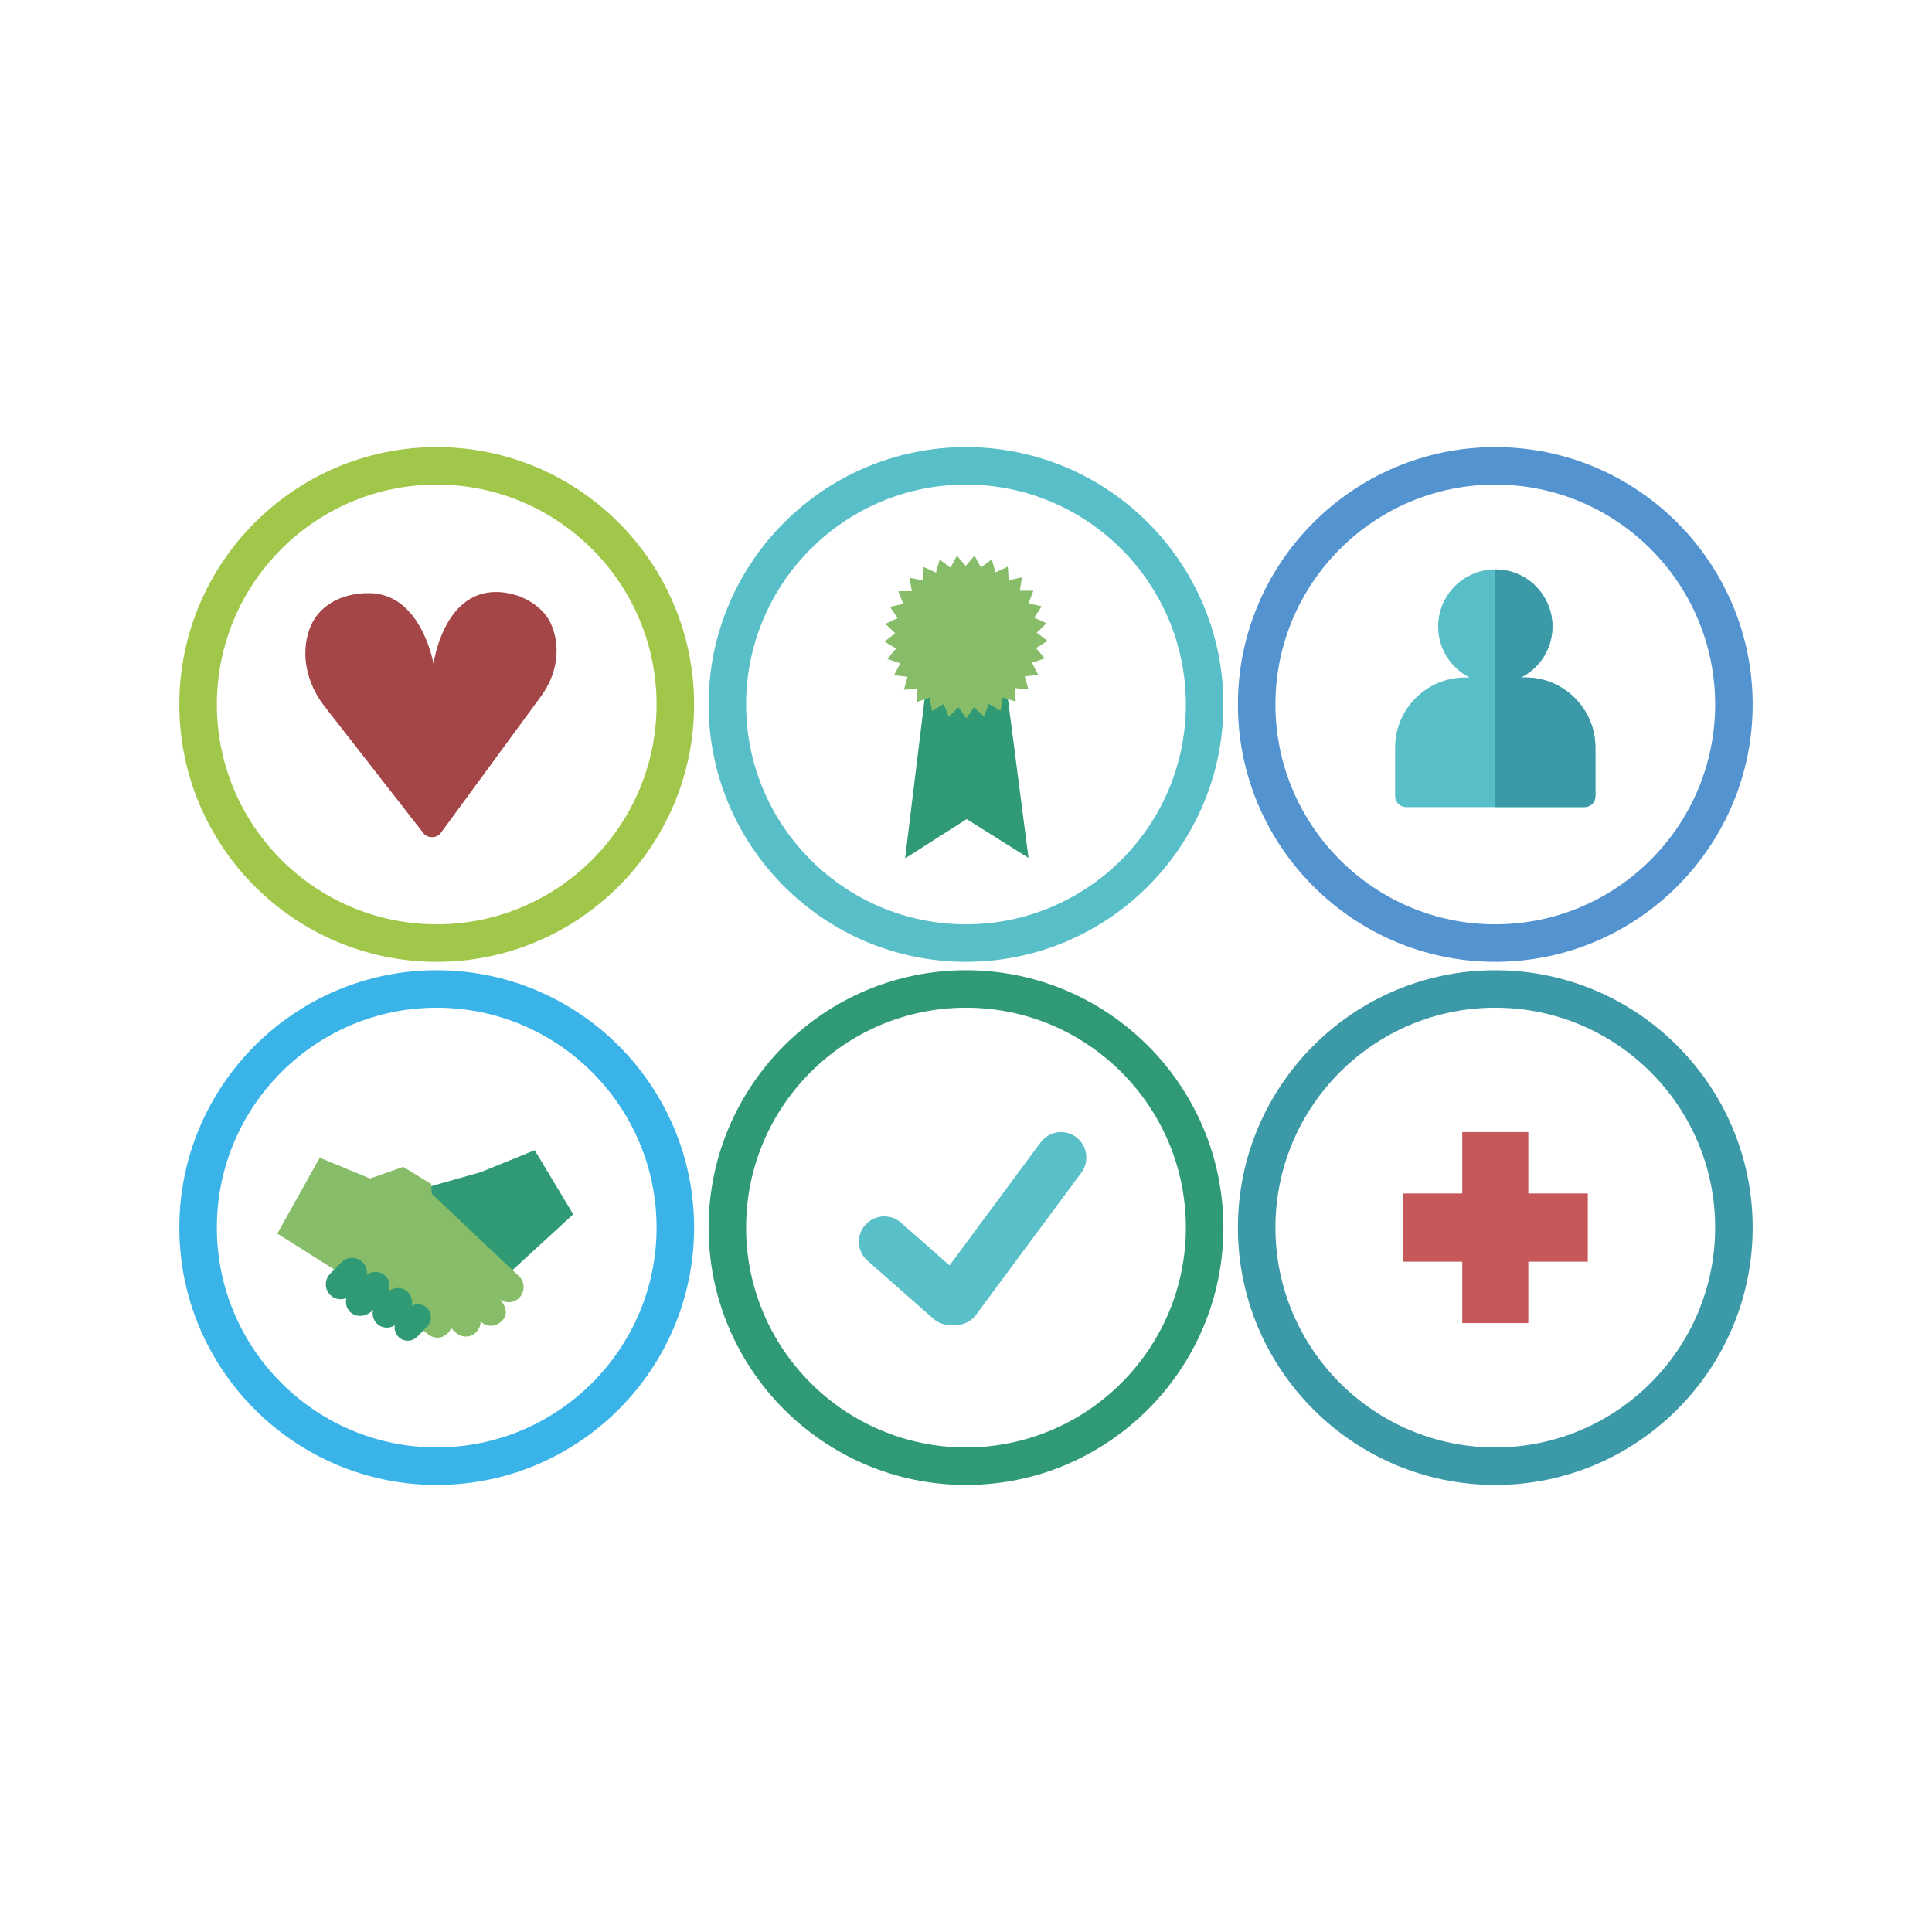 <?xml version="1.0" encoding="UTF-8"?>
<svg id="Ebene_1" data-name="Ebene 1" xmlns="http://www.w3.org/2000/svg" viewBox="0 0 500 500">
  <defs>
    <style>
      .cls-1 {
        fill: #5394d0;
      }

      .cls-1, .cls-2, .cls-3, .cls-4, .cls-5, .cls-6, .cls-7, .cls-8, .cls-9, .cls-10 {
        stroke-width: 0px;
      }

      .cls-2 {
        fill: #58bfc9;
      }

      .cls-3 {
        fill: #59c0c9;
      }

      .cls-4 {
        fill: #87bd69;
      }

      .cls-5 {
        fill: #a1c74a;
      }

      .cls-6 {
        fill: #a44547;
      }

      .cls-7 {
        fill: #2f9a74;
      }

      .cls-8 {
        fill: #39b3e8;
      }

      .cls-9 {
        fill: #3b99a8;
      }

      .cls-10 {
        fill: #c75859;
      }
    </style>
  </defs>
  <polygon class="cls-7" points="99.54 319.82 105.65 308.65 124.5 303.33 138.38 297.67 148.35 314.26 126.31 334.49 121.87 336.91 99.54 319.82 99.54 319.82"/>
  <path class="cls-4" d="m134.28,330.26l-22.51-21.26-.2-2.59-7.22-4.43-8.57,3.01-13.03-5.38-10.98,19.64,20.39,12.87,18.5,13.06c1.54,1.44,3.94,1.33,5.36-.27.32-.36.56-.77.73-1.2l1.27,1.19c1.54,1.44,3.94,1.33,5.36-.27.68-.76,1-1.71,1-2.66l.13.12c1.54,1.44,3.92,1.38,5.54-.39,1.62-1.77.69-3.84-.6-5.43,1.54,1.16,3.72.96,5.05-.53h0c1.42-1.59,1.32-4.05-.22-5.5h0Z"/>
  <path class="cls-7" d="m110.53,338.52c-1.08-1.09-2.72-1.27-4.01-.58.31-1.22,0-2.57-.96-3.52-1.36-1.36-3.51-1.42-4.97-.22.47-1.4.22-2.92-.82-3.96-1.26-1.26-3.24-1.37-4.83-.42.12-1.13-.23-2.29-1.09-3.15-1.51-1.51-3.97-1.5-5.49.02l-2.89,2.94c-1.52,1.52-1.53,3.98-.02,5.49h0c1.12,1.12,2.77,1.4,4.17.85-.28,1.27.03,2.59.95,3.52h0c1.51,1.51,4.09,1.39,5.75-.28l.24-.24c-.32,1.23-.01,2.59.95,3.55,1.26,1.26,3.22,1.42,4.67.47-.18,1.06.13,2.18.94,2.99,1.33,1.33,3.5,1.33,4.84-.02l2.55-2.6c1.34-1.34,1.35-3.51.01-4.84h0Z"/>
  <path class="cls-8" d="m113.02,260.79c-31.38,0-56.9,25.53-56.9,56.9s25.53,56.9,56.9,56.9,56.9-25.52,56.9-56.9-25.53-56.9-56.9-56.9h0Zm0,123.51c-36.73,0-66.61-29.88-66.61-66.6s29.88-66.61,66.61-66.61,66.61,29.88,66.61,66.61-29.88,66.6-66.61,66.6h0Z"/>
  <path class="cls-9" d="m386.98,260.79c-31.38,0-56.9,25.53-56.9,56.9s25.53,56.9,56.9,56.9,56.9-25.52,56.9-56.9-25.52-56.9-56.9-56.9h0Zm0,123.51c-36.73,0-66.61-29.88-66.61-66.6s29.88-66.61,66.61-66.61,66.61,29.88,66.61,66.61-29.88,66.6-66.61,66.6h0Z"/>
  <polygon class="cls-10" points="410.92 308.87 395.53 308.87 395.53 292.98 378.43 292.98 378.43 308.87 363.04 308.87 363.04 326.52 378.43 326.52 378.43 342.41 395.53 342.41 395.53 326.52 410.92 326.52 410.92 308.87 410.92 308.87"/>
  <path class="cls-1" d="m386.98,125.41c-31.38,0-56.9,25.53-56.9,56.9s25.53,56.9,56.9,56.9,56.9-25.52,56.9-56.9-25.52-56.9-56.9-56.9h0Zm0,123.51c-36.73,0-66.61-29.88-66.61-66.6s29.88-66.61,66.61-66.61,66.61,29.88,66.61,66.61-29.88,66.6-66.61,66.6h0Z"/>
  <path class="cls-2" d="m394.77,175.34h-1.12c4.82-2.44,8.12-7.42,8.12-13.19,0-8.17-6.62-14.79-14.79-14.79s-14.79,6.62-14.79,14.79c0,5.77,3.31,10.75,8.12,13.19h-1.12c-10.01,0-18.13,8.12-18.13,18.13v12.59c0,1.56,1.26,2.82,2.82,2.82h46.19c1.56,0,2.82-1.26,2.82-2.82v-12.59c0-10.01-8.12-18.13-18.13-18.13"/>
  <path class="cls-9" d="m394.77,175.34h-1.12c4.82-2.44,8.12-7.42,8.12-13.19,0-8.17-6.62-14.79-14.79-14.79v61.51h23.09c1.56,0,2.82-1.26,2.82-2.82v-12.59c0-10.01-8.12-18.13-18.13-18.13"/>
  <path class="cls-5" d="m113.02,125.41c-31.38,0-56.9,25.53-56.9,56.9s25.53,56.9,56.9,56.9,56.9-25.52,56.9-56.9-25.53-56.9-56.9-56.9h0Zm0,123.51c-36.73,0-66.61-29.88-66.61-66.6s29.88-66.61,66.61-66.61,66.61,29.88,66.61,66.61-29.88,66.6-66.61,66.6h0Z"/>
  <path class="cls-6" d="m114.11,215.53l25.95-35.4c4.07-5.55,5.29-12.74,2.42-18.91-2.02-4.35-7.78-8.01-14.15-8.01-13.66,0-16.14,18.59-16.14,18.59,0,0-3.1-18.3-16.76-18.3-7.71,0-13.28,3.72-15.28,9.16-2.49,6.79-.7,14.32,3.82,20.12l25.58,32.81c1.14,1.46,3.47,1.42,4.56-.06h0Z"/>
  <path class="cls-2" d="m250,125.41c-31.38,0-56.91,25.53-56.91,56.9s25.53,56.9,56.91,56.9,56.9-25.52,56.9-56.9-25.53-56.9-56.9-56.9h0Zm0,123.51c-36.73,0-66.61-29.88-66.61-66.6s29.88-66.61,66.61-66.61,66.61,29.88,66.61,66.61-29.88,66.6-66.61,66.6h0Z"/>
  <polygon class="cls-7" points="250.26 167.24 249.75 167.24 240.95 167.27 234.24 222.16 250.17 211.99 266.18 222.04 259.07 167.21 250.26 167.24 250.26 167.24"/>
  <polygon class="cls-4" points="249.93 146.46 252.21 143.79 253.87 146.87 256.67 144.76 257.64 148.12 260.82 146.66 261.05 150.16 264.47 149.41 263.94 152.88 267.44 152.88 266.17 156.15 269.6 156.91 267.66 159.83 270.84 161.31 268.31 163.74 271.1 165.87 268.11 167.71 270.38 170.38 267.07 171.53 268.7 174.63 265.22 175.04 266.15 178.42 262.66 178.07 262.85 181.58 259.51 180.49 258.94 183.95 255.92 182.17 254.62 185.42 252.05 183.03 250.08 185.93 248.08 183.05 245.53 185.46 244.21 182.21 241.2 184.01 240.6 180.56 237.27 181.67 237.43 178.17 233.94 178.54 234.85 175.15 231.37 174.77 232.98 171.66 229.66 170.53 231.91 167.84 228.9 166.03 231.68 163.88 229.14 161.46 232.3 159.96 230.34 157.06 233.76 156.27 232.47 153.01 235.97 152.98 235.41 149.52 238.84 150.24 239.04 146.74 242.23 148.18 243.18 144.81 245.99 146.9 247.64 143.81 249.93 146.46 249.93 146.46"/>
  <path class="cls-3" d="m278.5,294.28c-2.92-2.16-7.01-1.54-9.17,1.36l-23.59,31.84-12.56-11.05c-2.71-2.39-6.86-2.12-9.26.6-2.39,2.72-2.13,6.86.6,9.26l17.04,14.99c1.24,1.1,2.78,1.64,4.32,1.64h1.45c2.01,0,3.99-.92,5.28-2.66l27.25-36.79c2.15-2.92,1.55-7.02-1.36-9.17"/>
  <path class="cls-7" d="m250,260.79c-31.38,0-56.91,25.53-56.91,56.9s25.53,56.9,56.91,56.9,56.9-25.52,56.9-56.9-25.53-56.9-56.9-56.9h0Zm0,123.51c-36.73,0-66.61-29.88-66.61-66.6s29.88-66.61,66.61-66.61,66.61,29.88,66.61,66.61-29.88,66.6-66.61,66.6h0Z"/>
</svg>